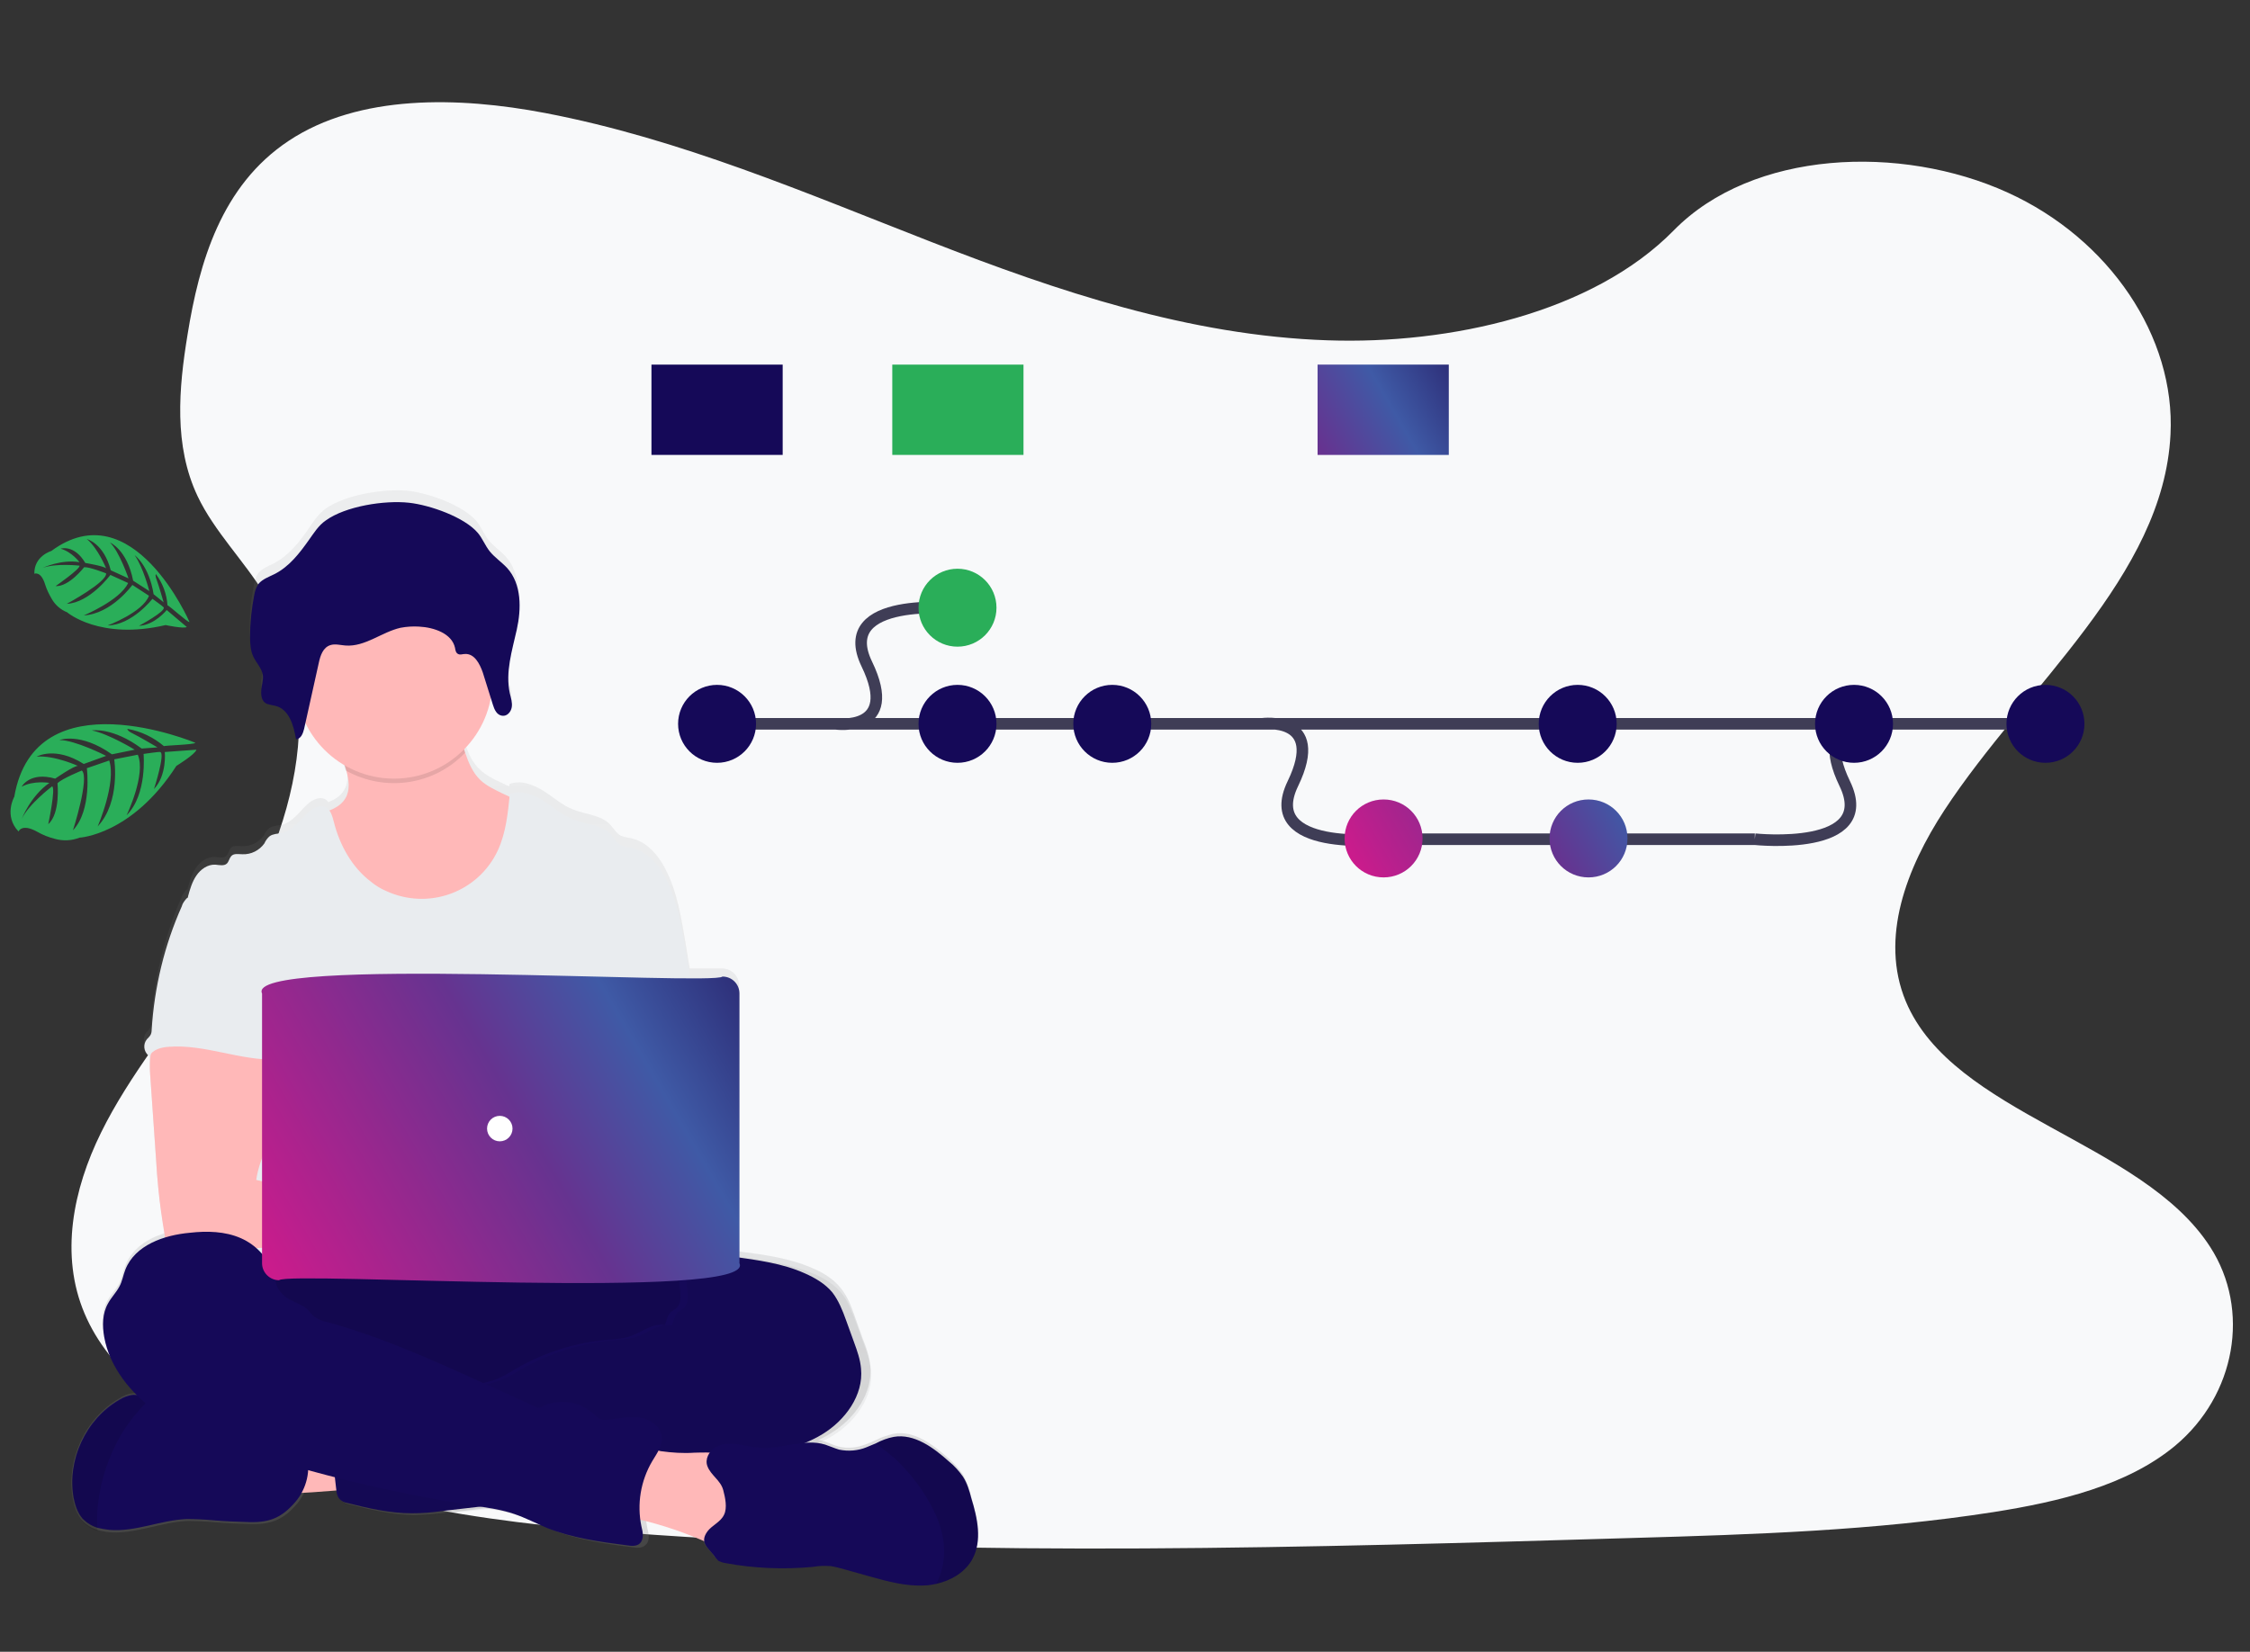 <svg version="1.1" id="a2525de1-ea14-4c9e-818b-1d269b9a5d3c" xmlns="http://www.w3.org/2000/svg" x="0" y="0" viewBox="0 0 583 428.1" xml:space="preserve"><rect x="0" y="0" width="583" height="428.1" fill="#333333" stroke="none"/><style type="text/css">.st2{fill:#ffb8b8}.st3{fill:#150958}.st4{opacity:.1;enable-background:new}.st5{fill:#e9ecef}.st10{fill:#2aae59}</style><path d="M344 88.2c-35.9-1.2-70.1-12.8-102.7-25.5s-65-26.7-100-33.4C118.8 25 93 24.4 74.8 36.5 57.3 48.1 51.6 68.1 48.6 86.7c-2.3 14-3.6 28.8 2.6 41.9 4.3 9.1 12.1 16.8 17.4 25.5 18.6 30.4 5.4 67.8-14.7 97.4-9.4 13.9-20.4 27.2-27.7 42-7.3 14.8-10.7 31.8-4.3 46.9 6.3 15 21.4 26.2 37.7 34.1 33.1 16.1 72.1 20.7 110.2 23.3 84.2 5.8 168.9 3.3 253.3.8 31.3-.9 62.6-1.9 93.4-6.7 17.1-2.7 34.7-6.9 47.1-17.2 15.7-13.1 19.6-35.2 9.1-51.5-17.7-27.5-66.6-34.3-78.9-63.7-6.8-16.4.2-34.5 10-49.5 21.2-32.3 56.8-60.6 58.6-97.4 1.3-25.3-15.8-50.7-42.2-62.7-27.7-12.6-66.1-11-86.5 9.8-21 21.4-58 29.6-89.7 28.5z" fill="#f8f9fa"/><linearGradient id="SVGID_1_" gradientUnits="userSpaceOnUse" x1="216.728" y1="-83.976" x2="216.728" y2="199.541" gradientTransform="matrix(1 0 0 -1 -80.89 326.65)"><stop offset="0" stop-color="gray" stop-opacity=".25"/><stop offset=".54" stop-color="gray" stop-opacity=".12"/><stop offset="1" stop-color="gray" stop-opacity=".1"/></linearGradient><path d="M251.6 387.8c-.6-2-1.1-4-2.2-5.8-1-1.5-2.3-2.8-3.6-4-4-3.6-9-7.4-14.3-6.4-1.6.4-3.2.9-4.7 1.7-.8.4-1.6.7-2.4 1-2.2.9-4.7 1.2-7.1.6-1.2-.3-2.4-.9-3.6-1.3-.6-.2-1.2-.3-1.7-.4 1.2-.5 2.3-1.1 3.4-1.8 6-3.7 10.8-10.3 10.1-17.4-.2-2.4-1-4.7-1.9-6.9l-2.1-5.9c-.9-2.6-1.9-5.2-3.6-7.3-1.9-2.4-4.5-4-7.3-5.2-5.9-2.6-12.4-3.5-18.7-4.3l-.4-.1v-68.9c0-2.5-2-4.4-4.4-4.4h-8.4c-.4-2.3-.7-4.5-1.1-6.8-1.1-6.4-2.1-13-5.1-18.8-1.9-3.8-5-7.4-9.2-8.2-.8-.1-1.6-.3-2.4-.6-1.2-.6-1.9-1.9-2.8-2.9-2.4-2.5-6.4-2.6-9.6-3.9-2.9-1.1-5.2-3.3-7.8-4.9-2.6-1.6-5.8-2.8-8.7-1.7 0 .2 0 .4-.1.6l-1.9-.9c-2-.9-4-1.9-5.6-3.4-2.1-1.9-3.2-4.5-4-7.2l-.3-.9c3.5-3.6 5.9-8.2 6.9-13.2l.4 1.5c.1.3.2.6.4 1 .2.6.6 1.2 1.1 1.6.1.1.3.2.5.3.2.1.3.1.5.1h.7c.8-.2 1.4-.8 1.7-1.5.1-.2.2-.4.2-.7v-1.4c0-.1 0-.2-.1-.3s0-.1 0-.1c0-.1-.1-.3-.1-.4v-.1s0-.2-.1-.3c0-.1 0-.1-.1-.2-.1-.2-.1-.4-.2-.7-.4-1.9-.5-3.9-.3-5.9.3-2.9.9-5.7 1.6-8.5l.1-.5c0-.2.1-.4.1-.6l.3-1.2.2-1 .1-.9v-.1c.3-2.1.4-4.2.2-6.2-.3-2.9-1.2-5.6-3.1-7.8-1.4-1.5-3.2-2.7-4.5-4.3-1.2-1.5-1.9-3.4-3.1-4.9-3.5-4.1-12.3-7.3-17.8-7.9-6.2-.6-16.3 1-21.4 4.7-1.9 1.4-3.1 3.3-4.4 5.2-2.4 3.5-5.1 6.9-8.9 8.9-1.4.7-3.1 1.3-4.1 2.6-.6.9-.9 1.8-1.1 2.9-.7 3.6-1.1 7.3-1.1 11v1.4c0 1.4.3 2.7.9 4l.3.6.1.1c.7 1 1.3 2 1.8 3l.3.9c.1.8 0 1.6-.2 2.4 0 .1 0 .2-.1.4v.4c0 .2-.1.5-.1.7-.1.6 0 1.3.1 1.9.2.7.6 1.3 1.2 1.7.3.2.7.3 1 .3.3.1.7.1 1 .2.4.1.9.3 1.3.5s.7.4 1.1.7c.2.1.3.3.5.5.3.3.6.7.8 1.1l.3.6c.4.8.7 1.6.9 2.5.1.5.3 1 .4 1.6 0 .2.1.5.1.7s.1.5.1.7c.2 0 .3 0 .4-.1.8-.3 1.3-1.2 1.5-2.2 0-.2.1-.3.1-.5.1-.6.3-1.2.4-1.7 2.2 4.6 5.7 8.5 10.1 11.1.2.5.3.9.4 1.4.7 2.5 1.1 5.1-.2 7.3-.9 1.6-2.4 2.5-4.1 3.2-.2-.3-.6-.6-.9-.8-1.5-.7-3.2.2-4.4 1.2-2.2 2-4 4.9-6.9 5.5-1.1.2-2.2.2-3.1.8-.6.5-1.1 1.2-1.4 1.9-1.3 1.8-3.4 2.9-5.7 2.8-1 0-2.2-.3-2.9.5-.5.6-.6 1.4-1.1 2-.7.7-2 .4-3 .3-2-.1-3.8 1.2-4.9 2.8-1.1 1.6-1.7 3.6-2.2 5.5-.1.1-.3.2-.4.3-.5.6-1 1.2-1.2 2-4.5 10.2-7.1 21.1-7.8 32.3 0 .5-.1 1.1-.4 1.6-.2.3-.5.6-.8.9-1.1 1.3-.9 3.3.4 4.4l.1.1c.2-.3.4-.6.6-.8-.1.3-.1.5-.2.7-.2 1.6-.2 3.3-.1 4.9.5 7.7 1.1 15.4 1.6 23.1.1 2.2.3 4.4.5 6.5.4 4.2.9 8.4 1.7 12.6 0 .2.1.4.1.6-4.5 1.4-8.5 4-10.2 8.4-.6 1.5-.9 3.1-1.6 4.6-.8 1.6-2.1 2.8-3 4.4-1.5 2.7-1.6 5.9-1 8.9 1 5.8 4.2 11 8.3 15.2h-.6c-1.4.1-2.6.6-3.8 1.4-8.8 5.1-13.8 16.1-11.9 26.1.4 2 1 3.9 2.3 5.4 1.1 1.2 2.5 2 4 2.5 1 .3 2 .5 3 .6 6.8.6 13.4-2.6 20.3-2.9 2.3 0 4.5.1 6.8.3 3.3.3 6.6.4 9.9.5 5.4.1 8.4-1.3 11.8-5.3.8-1 1.5-2.1 2.1-3.3 2.9-.2 6.1-.4 8.5-.6v.3c.1 1.1.3 2.4 1.2 3.1.5.3 1.1.6 1.7.7 5.6 1.4 11.3 2.8 17 2.8 2.7-.1 5.4-.3 8.1-.6l10.1-1.2c3 .4 5.9 1 8.7 1.9 2.9 1 5.7 2.5 8.5 3.6 6.7 2.7 13.8 3.7 20.9 4.6 1.2.2 2.6.3 3.5-.6 1.2-1.1.8-3 .4-4.5-.1-.6-.2-1.3-.3-1.9 4.8 1.3 9.5 2.9 14 4.9l.8.3c.2 1.2 1.3 2.2 2.4 3.5.4.6.8 1.1 1.2 1.5.5.3 1.1.6 1.8.6 7.5 1.4 15.1 1.7 22.7 1 1.6-.2 3.1-.3 4.7-.2 1.1.2 2.3.4 3.4.8l6.4 1.8c4.7 1.4 9.6 2.7 14.5 2.4 1-.1 2-.2 3-.4 3.9-.9 7.5-3.1 9.4-6.6 2.6-4.7 1.4-10.6-.1-15.8z" fill="url(#SVGID_1_)"/><path class="st2" d="M72.1 386.7c-1.2-2.7-2.3-5.7-1.1-8.4.8-1.6 2.1-2.8 3.7-3.5 1.6-.7 3.3-1.1 5-1.2 5.4-.7 10.8-.8 16.2-.2.4 3.1-.4 6.3-1.2 9.3-.6 2.8-1 3.2-3.9 3.3-1.8.1-18.3 1.7-18.7.7z"/><ellipse class="st3" cx="120.2" cy="346.2" rx="78.4" ry="21.9"/><ellipse class="st4" cx="121.5" cy="346.6" rx="79.3" ry="22.2"/><path class="st2" d="M135.7 229.4c-2.7 5.3-7.2 9.4-12.7 11.6-3.2 1.2-6.7 1.8-10.1 1.9-3.8.2-7.6-.1-11.1-1.4-4.7-1.7-8.7-5.2-11.6-9.3-3-4.1-5-8.8-6.8-13.5-.9-2.5-1.8-5.1-1.4-7.7 2.9-.6 6-1.6 7.5-4.1 1.3-2.2.9-4.8.2-7.3-.2-.7-.4-1.4-.7-2.1-.6-1.6-2.5-4.7-1.1-6 .8-.9 4.4-1.3 5.6-1.9 3.8-1.7 7.3-4.3 11.4-5.1 3.6-.7 7.3 0 10.9.7.5.1.9.2 1.3.5.5.4.8.9 1 1.5 1 2.5 1.6 5.2 2.4 7.8.9 2.7 2 5.3 4 7.2 1.6 1.5 3.6 2.4 5.6 3.4l4.9 2.3c.9.3 1.7.8 2.3 1.5.6.9 1 1.9 1.1 3 1 5.8 0 11.8-2.7 17z"/><path class="st4" d="M120.5 195.1c-8 8.4-20.7 10.3-30.9 4.6-.2-.7-.4-1.4-.7-2.1-.6-1.6-2.5-4.7-1.1-6 .8-.9 4.4-1.3 5.6-1.9 3.8-1.7 7.3-4.3 11.4-5.1 3.6-.7 7.3 0 10.9.7.5.1.9.2 1.3.5.5.4.8.9 1 1.5 1 2.4 1.6 5.2 2.5 7.8z"/><circle class="st2" cx="102.1" cy="176.3" r="25.5"/><path class="st5" d="M179.8 259.1l-2.1-12.7c-1.1-6.4-2.2-12.9-5.1-18.6-1.9-3.8-5-7.3-9.2-8.1-.8-.1-1.6-.3-2.4-.6-1.2-.6-1.9-1.9-2.8-2.9-2.4-2.5-6.4-2.5-9.6-3.8-2.9-1.1-5.2-3.2-7.8-4.9-2.6-1.6-5.9-2.8-8.7-1.7-.5 5-1 10-3.1 14.6-5.1 10.9-18 15.6-29 10.5-1.4-.6-2.7-1.4-3.9-2.4-4.9-3.7-8.1-9.5-9.6-15.5-.4-1.5-.8-3.1-2.1-3.8-1.5-.7-3.2.2-4.4 1.2-2.2 2-4 4.8-7 5.5-1.1.2-2.2.2-3.1.8-.6.5-1.1 1.2-1.4 1.9-1.3 1.8-3.4 2.9-5.7 2.8-1 0-2.2-.3-2.9.5-.5.6-.6 1.4-1.1 1.9-.7.7-2 .4-3 .3-2-.1-3.8 1.2-4.9 2.8-1.1 1.6-1.7 3.6-2.2 5.5 6.1 13.5 11.6 27 17.7 40.5.3.5.4 1.1.4 1.7-.1.6-.4 1.2-.8 1.7-3 4.8-2.9 10.8-2.6 16.4.3 5.6.7 11.5-1.8 16.6-.7 1.4-1.6 2.6-2.2 4-1.5 3.1-2.1 13.1-1.2 16.5h125.4c-2.4-6.6-1.5-19.8-1-26.7.3-4.9-.6-9.8-.9-14.6-.9-10-.3-19.5-1.9-29.4z"/><path class="st2" d="M39 273.6c-.2 1.6-.2 3.2-.1 4.8l1.6 22.9c.1 2.2.3 4.3.5 6.5.4 4.2 1 8.3 1.7 12.5 0 1.2 1.1 2.2 2.3 2.2 7 1.5 14.3 1.4 21.4 1 10.9-.6 21.8-2 32.8-1.8 2.8.1 6.1 0 7.8-2.2 1.7-2.2.7-5.8-1.5-7.6-2.2-1.8-5.3-2.2-8.1-2.2-3.8 0-7.6.5-11.4.3-3.5-.2-6.9-1-10.2-1.9l-9.4-2.3c.4-2.9 1.4-5.5 2.5-8.3 1.9-4.8 3.6-9.8 3.6-14.9s-1.9-10.6-6.1-13.5c-3.5-2.4-7.9-2.9-12.2-2.8-3.1.1-8.4-.6-11.2.6-2.3.9-3.6 4.5-4 6.7z"/><path class="st3" d="M184.2 325.9c1.8-.7 3.8-.4 5.8-.2 6.3.9 12.7 1.7 18.5 4.3 2.7 1.2 5.3 2.7 7.2 5 1.6 2.1 2.6 4.6 3.5 7.1l2.1 5.8c.8 2.2 1.6 4.4 1.8 6.8.7 6.9-4.1 13.4-10 17s-12.9 4.9-19.7 6.2c-6.8 1.3-13.6 2.8-20.4 4.4-3.2.8-6.4 1.5-9.6 1.9-7.3.8-14.8-.4-21.7 2-2.7 1-5.4 2.4-8.3 3-1.9.4-3.8.7-5.7.9l-13 1.5c-2.7.4-5.3.6-8 .6-5.7 0-11.3-1.3-16.8-2.7-.6-.1-1.1-.3-1.6-.7-.9-.7-1.1-1.9-1.2-3-.6-4.9-1-9.8-1.5-14.7-.1-1.6-.2-3.3.6-4.7 1.1-1.6 3.2-2.2 5.2-2.5 8.3-1.4 16.7-1.9 25-1.7 3.2-3.2 8.4-3.2 12.6-4.9 1.5-.7 3-1.5 4.4-2.4 7.5-4.4 15.8-7 24.4-7.7 1.7-.1 3.4-.3 5-.7 3.2-1 6.2-3.7 9.5-3.1.4-1.1.7-2.7 1.6-3.4.5-.4 1.1-.7 1.5-1.1.9-.9 1-2.4.9-3.7-.1-1.3-.4-2.6-.1-3.9.1-.5.3-.9.6-1.4 1.6-2.8 4.1-4.3 7.4-4z"/><path d="M186.2 326c1.8-.7 3.9-.4 5.9-.2 6.4.9 12.8 1.8 18.7 4.3 2.8 1.2 5.4 2.8 7.3 5.1 1.7 2.1 2.6 4.7 3.6 7.2l2.1 5.8c.8 2.2 1.6 4.5 1.9 6.8.7 7-4.1 13.6-10.1 17.2-6 3.6-13.1 4.9-20 6.3-6.9 1.4-13.8 2.9-20.7 4.4-3.2.8-6.4 1.5-9.7 1.9-7.3.8-15-.4-22 2-2.8 1-5.5 2.4-8.4 3.1-1.9.4-3.8.7-5.8.9l-13.2 1.5c-2.7.4-5.4.6-8.1.6-5.8 0-11.4-1.4-17-2.7-.6-.1-1.2-.3-1.7-.7-.9-.7-1.1-1.9-1.2-3.1-.6-5-1.1-9.9-1.5-14.9-.1-1.6-.2-3.4.6-4.7 1.1-1.7 3.3-2.2 5.2-2.5 8.4-1.4 16.9-2 25.3-1.8 3.2-3.2 8.5-3.2 12.8-5 1.6-.7 3.1-1.5 4.5-2.4 7.6-4.4 16-7.1 24.7-7.8 1.7-.1 3.4-.3 5.1-.7 3.3-1 6.2-3.8 9.6-3.1.4-1.1.7-2.7 1.7-3.5.5-.4 1.1-.7 1.5-1.1.9-.9 1-2.4.9-3.7-.1-1.3-.4-2.7-.1-3.9.1-.5.3-.9.6-1.4 1.7-2.7 4.2-4.2 7.5-3.9z" opacity=".05"/><path class="st3" d="M76.5 389.3c-3.4 3.9-6.4 5.3-11.7 5.2-3.3-.1-6.5-.2-9.8-.5-2.2-.2-4.5-.3-6.7-.3-6.8.3-13.3 3.4-20 2.8-1-.1-2-.3-2.9-.5-1.5-.4-2.9-1.3-4-2.4-1.3-1.5-1.9-3.4-2.3-5.3-1.8-9.8 3.1-20.5 11.8-25.5 1.1-.7 2.4-1.2 3.7-1.3 1.3 0 2.6.3 3.8.8h.1c3.5 1.4 6.7 3.6 9.4 6.3.4.5.9.9 1.4 1.2.5.2 1.1.3 1.7.3l7.2.5c1.2 0 2.4.2 3.6.5 1.3.5 2.6 1 3.8 1.6 3.9 1.7 8.2 2.2 12.4 2.9.4 0 .8.2 1.1.4.2.2.3.5.3.7 1.2 4.3.1 9.1-2.9 12.6z"/><path class="st4" d="M38.7 362.7c-2.8 2.7-5.3 5.8-7.3 9.1-3.2 5.5-5.3 11.7-6 18-.3 2.3-.3 4.7-.1 7-1.5-.4-2.9-1.3-4-2.5-1.3-1.5-1.9-3.4-2.3-5.4-1.8-10 3.2-20.8 11.9-25.9 1.1-.7 2.4-1.2 3.8-1.3 1.4.1 2.7.4 4 1z"/><path class="st2" d="M179.9 376.5c4.1-.1 8.7-.3 11.6 2.4 2.9 2.6 3.2 6.9 3.4 10.7l.2 4.5c.1 1.4.1 2.8-.4 4-1 2.2-3.7 3.3-6.1 3.2-2.4-.1-4.7-1.2-6.9-2.2-6.1-2.6-12.4-4.6-18.9-5.9.2-3.1.6-6.2 1.1-9.2.3-2.1.4-5.7 1.8-7.4 1.5-1.9 3.5-.9 5.5-.5 2.9.4 5.8.6 8.7.4z"/><path class="st3" d="M71.5 331.4c0 .5-.9 0-.9-.6-.6-4.4-4.1-8.1-8.2-9.9s-8.8-1.9-13.2-1.4c-6.7.6-14.2 3.2-16.7 9.5-.6 1.5-.8 3.1-1.6 4.5-.8 1.5-2.1 2.8-2.9 4.3-1.5 2.6-1.5 5.8-1 8.7 1.4 7.8 6.8 14.5 13.3 19.2s14.1 7.4 21.6 9.9c20 6.6 40.5 11.5 61.4 14.7 3.4.5 6.8 1 10 2.1 2.9 1 5.6 2.4 8.4 3.6 6.6 2.6 13.6 3.6 20.7 4.5 1.2.2 2.6.3 3.4-.5 1.1-1.1.8-2.9.4-4.4-1.2-5.8-.2-11.8 2.8-16.9 1.2-2 2.7-4 2.5-6.3-.3-2.7-2.9-4.5-5.6-5-2.6-.4-5.3.2-8 .5-.9.1-1.9.2-2.7-.3-.4-.3-.8-.6-1.1-.9-3.7-3.6-9.4-4.4-14-2-1 .5-2.5-.7-3.5-1.1l-11.5-5.2c-13.2-6-26.5-12-40.5-15.8-1.1-.2-2.2-.7-3.1-1.3-.7-.5-1.2-1.3-1.8-1.9-1.4-1.3-3.3-1.8-5-2.8-1.7-1-3.6-3.3-3.2-5.2zM252 404c-1.9 3.5-5.5 5.6-9.4 6.5-1 .2-2 .4-3 .4-4.9.3-9.8-1.1-14.5-2.4l-6.4-1.8c-1.1-.3-2.2-.6-3.4-.8-1.6-.1-3.1-.1-4.7.2-7.6.7-15.2.4-22.7-1-.6-.1-1.2-.3-1.8-.6-.5-.5-.9-1-1.2-1.5-1.7-2.1-3.6-3.3-1.6-6.1 1.2-1.6 3.4-2.4 4.3-4.3.9-1.8.3-4.5-.2-6.4-.7-2.6-3.2-3.8-4.1-6.2-.7-1.8.4-3.9 2.1-4.9 1.7-1 3.7-1.1 5.7-.8 1.9.3 3.8.8 5.7.9 5.7.5 11.5-2.5 17-.8 1.2.4 2.3.9 3.6 1.3 2.4.5 4.9.3 7.1-.6.8-.3 1.6-.7 2.4-1 1.5-.8 3.1-1.4 4.7-1.7 5.3-.9 10.3 2.8 14.3 6.4 1.4 1.1 2.6 2.5 3.6 3.9 1.1 1.7 1.7 3.7 2.2 5.7 1.6 5.1 2.8 10.9.3 15.6z"/><path class="st4" d="M252 404c-1.9 3.5-5.5 5.6-9.4 6.5 1.5-2.9 2.2-6.2 2-9.5-.3-5.3-2.7-10.2-5.6-14.6-1.8-2.7-3.9-5.2-6.2-7.5-1.8-1.8-3.9-3.2-5.8-4.8 1.5-.8 3.1-1.4 4.7-1.7 5.3-.9 10.3 2.8 14.3 6.4 1.4 1.1 2.6 2.5 3.6 3.9 1.1 1.7 1.7 3.7 2.2 5.7 1.5 5.1 2.7 10.9.2 15.6z"/><path class="st5" d="M48.3 232.9c-.5.6-1 1.2-1.2 2-4.5 10.1-7.1 20.9-7.8 32 0 .5-.1 1.1-.4 1.5-.2.3-.5.6-.8.9-1.1 1.3-.9 3.2.4 4.3.1 0 .1.1.2.1.9-1.7 3.1-2.3 5.1-2.4 9.3-.7 18.4 3.6 27.8 3.3-.7-2.3-1.6-4.5-2.1-6.8-2.4-10.2 3.6-21.4-.1-31.3-.7-2-1.9-3.9-3.9-4.8-.8-.3-1.6-.5-2.5-.7-2.4-.4-7.1-2.3-9.4-1.5-.8.3-1.2 1.1-1.9 1.5-1.1.8-2.5 1-3.4 1.9z"/><linearGradient id="SVGID_2_" gradientUnits="userSpaceOnUse" x1="67.751" y1="328.312" x2="191.829" y2="256.675"><stop offset="0" stop-color="#cc1b8c"/><stop offset=".541" stop-color="#663390"/><stop offset=".787" stop-color="#3f5aa6"/><stop offset="1" stop-color="#2e307a"/></linearGradient><path d="M187.2 253.1c-2.4 2.4-124-5.5-119.3 4.4v69.9c0 2.4 2 4.4 4.4 4.4 2.4-2.4 124 5.5 119.3-4.4v-69.9c0-2.4-1.9-4.4-4.4-4.4z" fill="url(#SVGID_2_)"/><circle cx="129.5" cy="292.5" r="3.3" fill="#fff"/><path class="st3" d="M84.4 134.9c-1.9 1.3-3.1 3.3-4.4 5.1-2.4 3.4-5.1 6.9-8.9 8.8-1.4.7-3.1 1.3-4.1 2.5-.6.9-.9 1.8-1.1 2.8-.7 3.6-1.1 7.2-1.1 10.9 0 1.8.1 3.7.9 5.3.8 1.6 2.1 2.9 2.4 4.6.2 1.3-.3 2.6-.4 4s.1 2.9 1.4 3.5c.7.2 1.4.4 2.1.5 3.7.8 4.9 5.1 5.5 8.7 1.3-.1 1.8-1.5 2.1-2.7l3.8-17.1c.4-1.9 1.1-4 3-4.6 1.2-.4 2.6 0 3.9.1 5.1.4 9.4-3.5 14.3-4.6 1.6-.3 3.2-.4 4.8-.3 3.9.2 8.5 1.8 9.3 5.5.1.6.2 1.3.8 1.6s1.1 0 1.7 0c2.5-.2 3.9 2.5 4.7 4.8l2.6 8.3c.4 1.3 1 2.7 2.4 2.9 1.3.2 2.3-1 2.5-2.2.2-1.2-.2-2.4-.5-3.6-1.2-5.5.6-11.1 1.8-16.5s1.3-11.8-2.5-16c-1.4-1.5-3.2-2.7-4.5-4.3-1.2-1.5-1.9-3.4-3.1-4.8-3.5-4.1-12.4-7.2-17.8-7.8-6.4-.7-16.5.9-21.6 4.6z"/><path d="M185.8 187.6h346.7m-315.9 0s16.6 2.3 8-15.5 23.3-14.4 23.3-14.4m79.1 29.9s16.6-2.3 8 15.5c-8.6 17.8 23.3 14.4 23.3 14.4M486 187.6s-16.6-2.3-8 15.5c8.6 17.8-23.3 14.4-23.3 14.4m0 0h-91.5" fill="none" stroke="#3f3d56" stroke-width="3" stroke-miterlimit="10"/><circle class="st3" cx="185.8" cy="187.6" r="10.1"/><circle class="st10" cx="248.1" cy="157.5" r="10.1"/><circle class="st3" cx="248.1" cy="187.6" r="10.1"/><circle class="st3" cx="288.2" cy="187.6" r="10.1"/><circle class="st3" cx="408.8" cy="187.6" r="10.1"/><circle class="st3" cx="530" cy="187.6" r="10.1"/><circle class="st3" cx="480.4" cy="187.6" r="10.1"/><path class="st3" d="M168.8 94.5h34v23.4h-34z"/><path class="st10" d="M231.2 94.5h34v23.4h-34z"/><linearGradient id="SVGID_3_" gradientUnits="userSpaceOnUse" x1="330.139" y1="188.477" x2="404.732" y2="145.411"><stop offset="0" stop-color="#cc1b8c"/><stop offset=".541" stop-color="#663390"/><stop offset=".787" stop-color="#3f5aa6"/><stop offset="1" stop-color="#2e307a"/></linearGradient><path d="M358.5 207.2c5.6 0 10.1 4.5 10.1 10.1s-4.5 10.1-10.1 10.1-10.1-4.5-10.1-10.1 4.5-10.1 10.1-10.1zm53.1 0c5.6 0 10.1 4.5 10.1 10.1s-4.5 10.1-10.1 10.1-10.1-4.5-10.1-10.1 4.5-10.1 10.1-10.1zM341.4 94.5h34v23.4h-34V94.5z" fill="url(#SVGID_3_)"/><path class="st10" d="M50.6 192.5s-41.5-17.4-46.9 14c0 0-2.8 4.9 1.1 9 0 0 .8-2.2 4.9.1 1.4.8 2.9 1.4 4.5 1.8 2.1.6 4.4.5 6.4-.3 0 0 13.6-.7 25.1-18.6 0 0 4.9-3 5.2-4.2l-8.2.6s.6 6-2.8 9.6c0 0 3-9.3 1.6-9.6-.3-.1-4.3.5-4.3.5s1 10.5-4.4 15.9c0 0 5.1-10.6 2.9-15.7l-6.1 1.2s1.7 11-4.3 17.4c0 0 4.9-11.3 3-17.1l-5.8 2s1.4 10.8-3.6 16.1c0 0 4.4-13.7 2.3-15.5 0 0-5.2 2.1-6.3 3.3 0 0 .8 7.8-2.4 10.6 0 0 2-9.4 1-9.8 0 0-6.1 4.6-7.9 8.5 0 0 2.3-6 7.2-9.4 0 0-4.1-.7-7.2 1 0 0 2.1-4 8.7-2.1 0 0 4.9-3.4 5.9-3.3 0 0-6.2-2.8-10.7-2.4 0 0 4.8-2.8 12.2 1.9l5.8-2.1s-8-4.1-12.1-4.1c0 0 5.4-2.1 13.6 3.7l5.9-1.2s-6.7-4.1-11.1-5c0 0 5.4-.9 12.9 4.7l4.1-.3s-4.9-2.9-6.4-3.6c-1.5-.7-1.4-1.2-1.4-1.2 3.5.6 6.8 2.2 9.5 4.5-.3-.2 8.1-.4 8.1-.9zm-1.5-31.3s-14.7-34-35.8-18.4c0 0-4.5 1.3-4.4 5.9 0 0 1.7-.8 2.8 2.8.4 1.3 1 2.5 1.7 3.7.9 1.6 2.3 2.8 4 3.5 0 0 8.5 7.3 25.5 3.3 0 0 4.7 1 5.5.5l-5.2-4.4s-3.1 3.9-7.2 4.1c0 0 7.1-3.8 6.4-4.8-.1-.2-2.9-2.2-2.9-2.2s-5.3 6.8-11.6 6.9c0 0 9.1-3.4 10.7-7.7l-4.3-2.8s-5.4 7.5-12.6 7.9c0 0 9.4-3.9 11.5-8.4l-4.6-2.1s-5.3 7.2-11.3 7.5c0 0 10.4-5.6 10.2-7.9 0 0-4.3-1.7-5.7-1.6 0 0-3.9 5.1-7.4 4.9 0 0 6.5-4.5 6.2-5.3 0 0-6.2-.7-9.6.6 0 0 4.8-2.3 9.6-1.5 0 0-2-2.7-4.9-3.5 0 0 3.5-1.2 6.4 3.7 0 0 4.8.8 5.4 1.4 0 0-2.1-5.2-5-7.6 0 0 4.4 1.1 6.2 8.1l4.6 2.1s-2.4-7-4.8-9.3c0 0 4.4 1.8 6 9.9l4.2 2.7s-1.6-6.2-3.8-9.3c0 0 3.7 2.6 4.9 10.1l2.6 2.1s-1.3-4.5-1.8-5.8c-.5-1.3-.2-1.5-.2-1.5 1.8 2.4 2.8 5.2 3 8.1.3-.1 5.4 4.6 5.7 4.3z"/></svg>